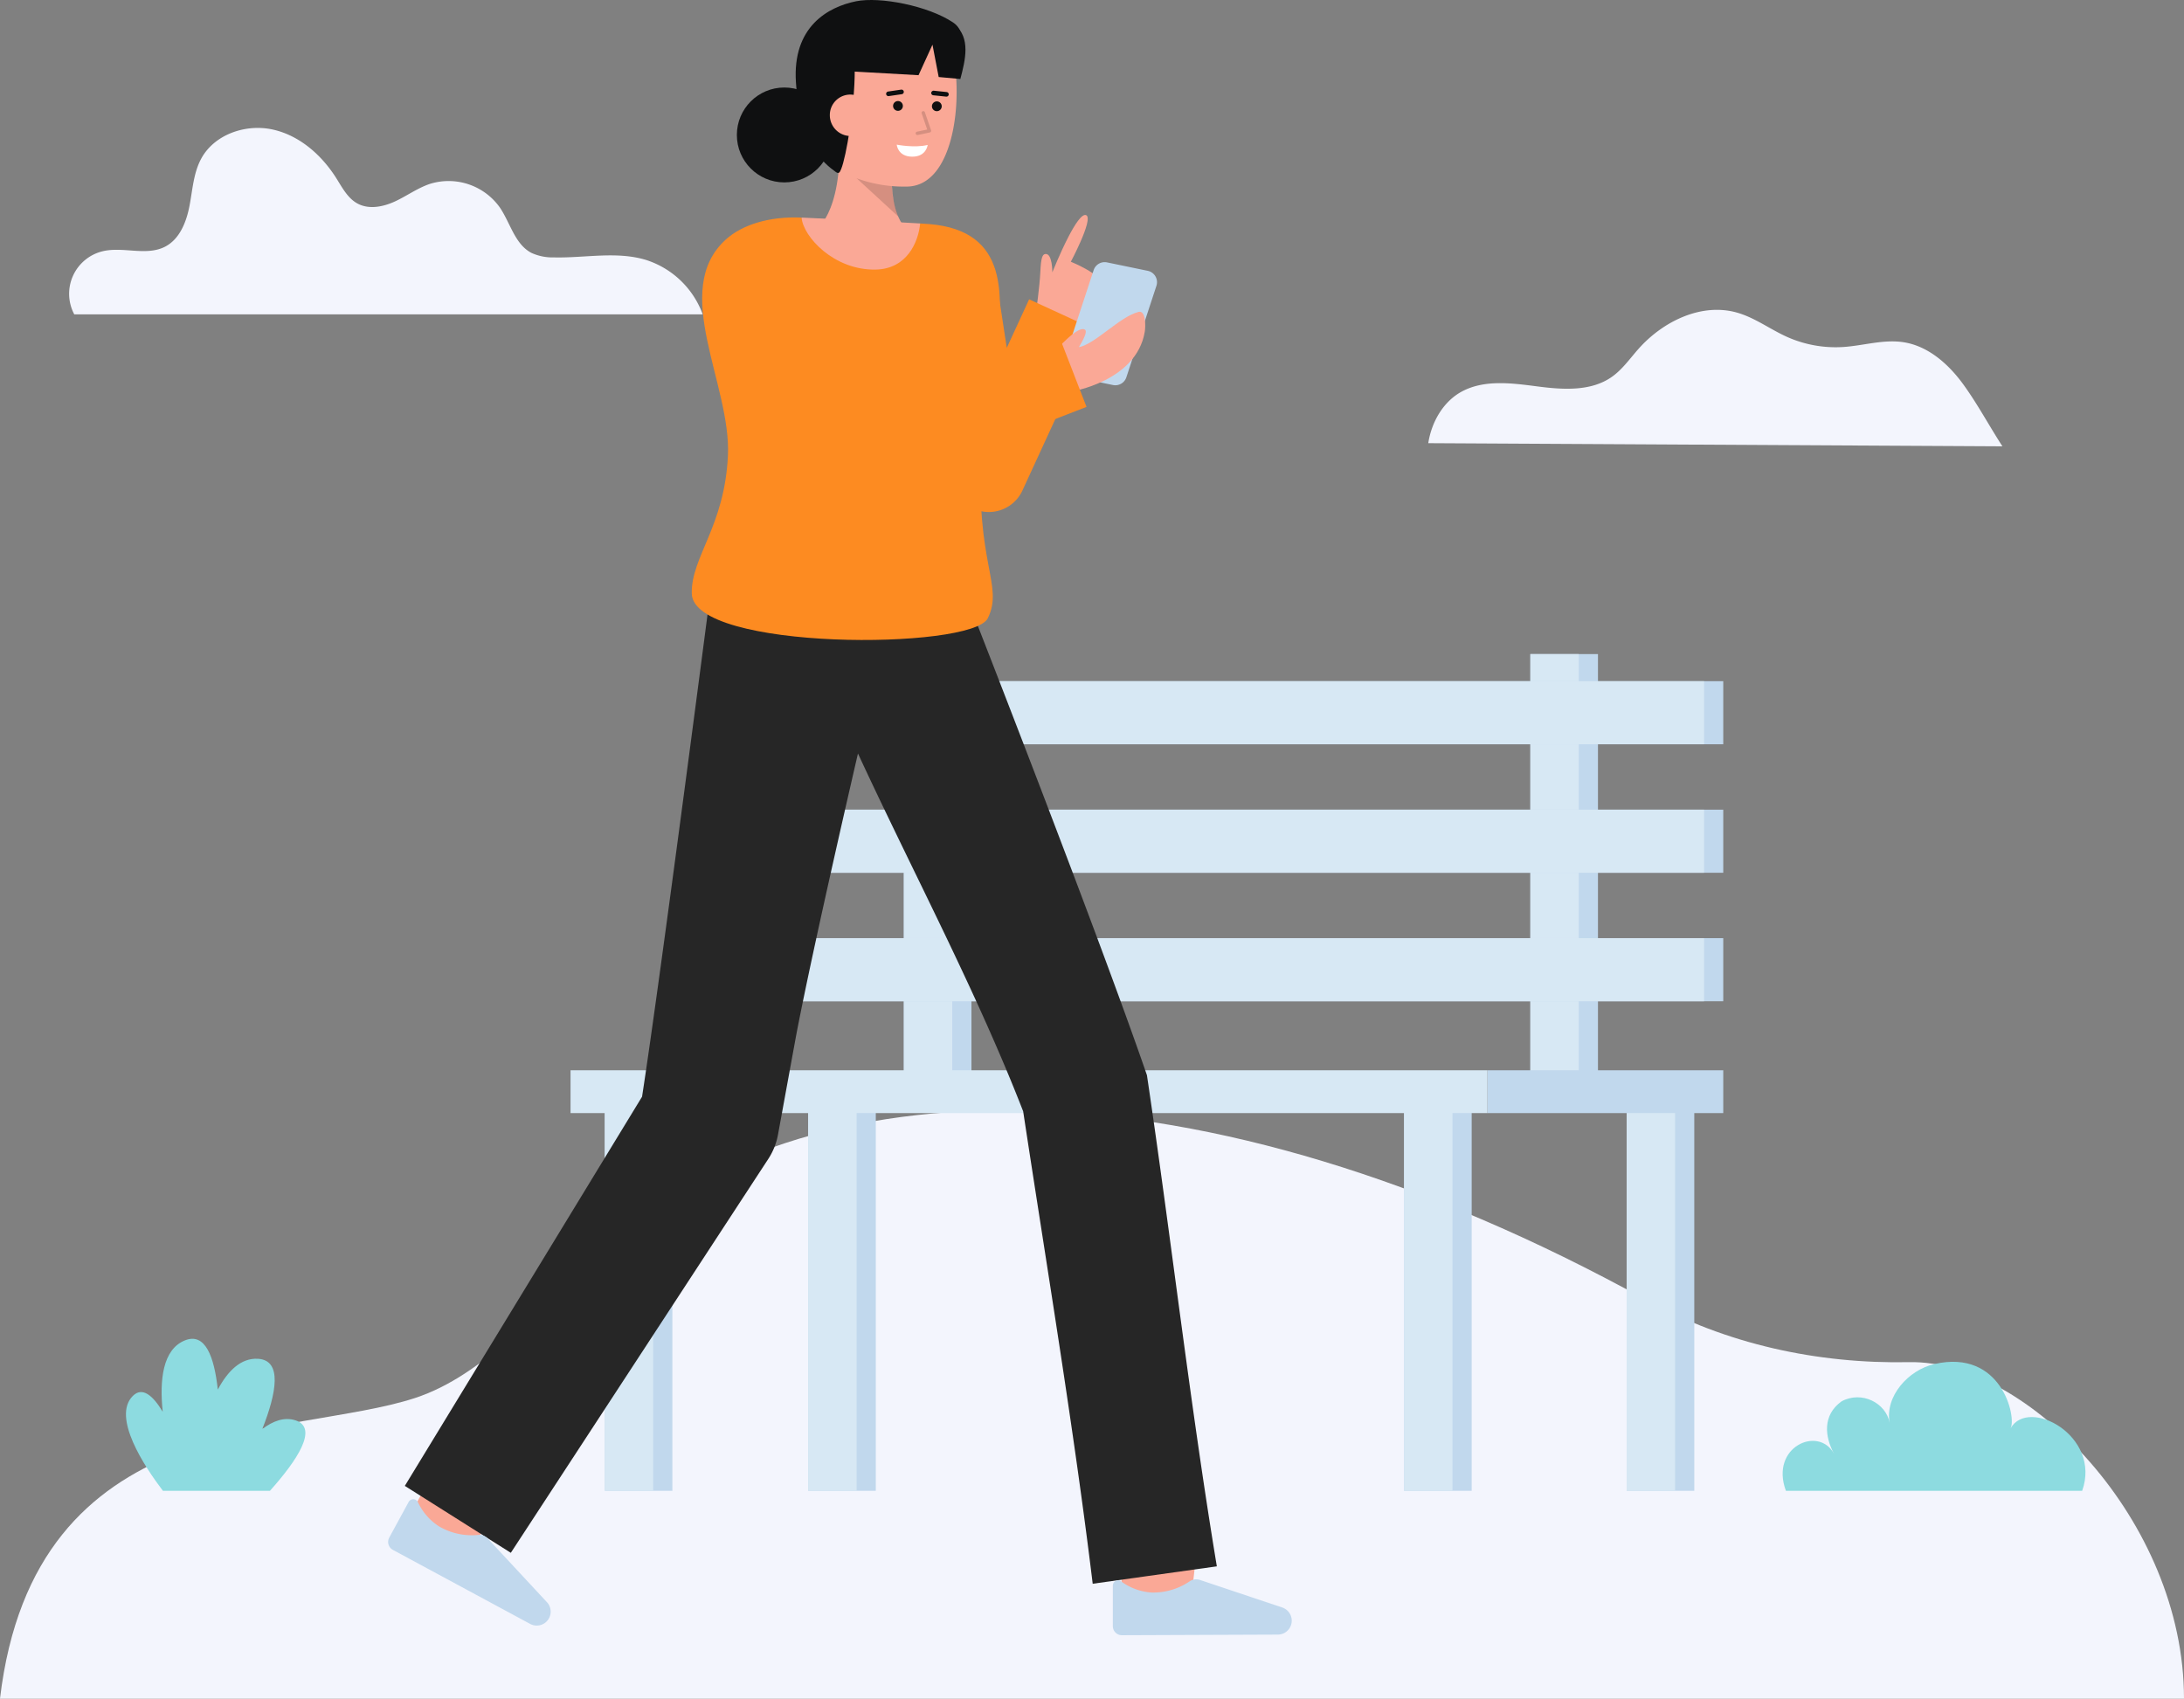 <svg id="Layer_1" data-name="Layer 1" xmlns="http://www.w3.org/2000/svg" viewBox="0 0 644.63 501.399">
  <rect x="0" y="0" width="644.63" height="501.399" fill="#808080" stroke="none"/>
  <path d="M644.63,501.4H0c10.174-85.8,86.321-76.859,122.473-88.718,20.54-6.73,36.71-26.344,53.7-42.631,60.69-58.18,178.4-58.807,309.6,13.631,23.762,13.12,50.68,18.955,77.818,18.41C598.049,401.4,644.63,448.809,644.63,501.4Z" fill="#f3f5fd"></path>
  <g>
    <g>
      <g>
        <rect x="451.7" y="193.078" width="19.956" height="129.174" transform="translate(923.356 515.329) rotate(-180)" fill="#c1d8ed"></rect>
        <rect x="451.7" y="193.078" width="14.289" height="129.174" transform="translate(917.689 515.329) rotate(-180)" fill="#d7e8f4"></rect>
      </g>
      <g>
        <rect x="266.777" y="193.078" width="19.956" height="129.174" transform="translate(553.51 515.329) rotate(-180)" fill="#c1d8ed"></rect>
        <rect x="266.777" y="193.078" width="14.289" height="129.174" transform="translate(547.844 515.329) rotate(-180)" fill="#d7e8f4"></rect>
      </g>
    </g>
    <g>
      <g>
        <rect x="480.131" y="322.251" width="19.956" height="117.817" transform="translate(980.217 762.319) rotate(-180)" fill="#c1d8ed"></rect>
        <rect x="480.131" y="322.251" width="14.289" height="117.817" transform="translate(974.551 762.319) rotate(-180)" fill="#d7e8f4"></rect>
      </g>
      <g>
        <rect x="238.543" y="322.251" width="19.956" height="117.817" transform="translate(497.043 762.319) rotate(-180)" fill="#c1d8ed"></rect>
        <rect x="238.543" y="322.251" width="14.289" height="117.817" transform="translate(491.376 762.319) rotate(-180)" fill="#d7e8f4"></rect>
      </g>
    </g>
    <g>
      <g>
        <rect x="414.425" y="322.251" width="19.956" height="117.817" transform="translate(848.805 762.319) rotate(-180)" fill="#c1d8ed"></rect>
        <rect x="414.425" y="322.251" width="14.289" height="117.817" transform="translate(843.139 762.319) rotate(-180)" fill="#d7e8f4"></rect>
      </g>
      <g>
        <rect x="178.504" y="322.251" width="19.956" height="117.817" transform="translate(376.963 762.319) rotate(-180)" fill="#c1d8ed"></rect>
        <rect x="178.504" y="322.251" width="14.289" height="117.817" transform="translate(371.297 762.319) rotate(-180)" fill="#d7e8f4"></rect>
      </g>
    </g>
    <g>
      <rect x="235.464" y="201.076" width="273.172" height="18.625" transform="translate(744.099 420.777) rotate(-180)" fill="#c1d8ed"></rect>
      <rect x="235.464" y="239.002" width="273.172" height="18.625" transform="translate(744.099 496.63) rotate(-180)" fill="#c1d8ed"></rect>
      <rect x="235.464" y="276.929" width="273.172" height="18.625" transform="translate(744.099 572.482) rotate(-180)" fill="#c1d8ed"></rect>
      <rect x="229.797" y="201.076" width="273.172" height="18.625" transform="translate(732.766 420.777) rotate(-180)" fill="#d7e8f4"></rect>
      <rect x="229.797" y="239.002" width="273.172" height="18.625" transform="translate(732.766 496.63) rotate(-180)" fill="#d7e8f4"></rect>
      <rect x="229.797" y="276.929" width="273.172" height="18.625" transform="translate(732.766 572.482) rotate(-180)" fill="#d7e8f4"></rect>
    </g>
    <rect x="439.012" y="315.932" width="69.623" height="12.639" transform="translate(947.648 644.503) rotate(-180)" fill="#c1d8ed"></rect>
    <rect x="168.403" y="315.932" width="270.609" height="12.639" fill="#d7e8f4"></rect>
  </g>
  <path d="M591.032,131.747l-169.463-.931c1-6.433,4.549-12.381,9.946-15.264,6.674-3.568,14.756-2.46,22.26-1.488s15.788,1.537,21.975-2.815c3.113-2.19,5.324-5.395,7.851-8.244,7.221-8.15,18.568-13.689,29.05-10.74,5.275,1.484,9.766,4.91,14.762,7.159a35.17,35.17,0,0,0,16.739,3c5.919-.405,11.817-2.309,17.682-1.408,7.434,1.148,13.5,6.642,17.876,12.761C583.858,119.57,586.812,125.184,591.032,131.747Z" fill="#f3f5fd"></path>
  <path d="M207.406,92.784H21.915A12.916,12.916,0,0,1,30.332,74.16c6.056-1.437,12.9,1.511,18.421-1.359,4.283-2.23,6.262-7.262,7.174-12S57.1,51.059,59.4,46.817c3.867-7.123,13.047-10.3,20.973-8.608s14.51,7.472,18.844,14.321c1.783,2.816,3.4,6,6.34,7.57,3.392,1.813,7.615.949,11.1-.674s6.645-3.958,10.3-5.165a18.55,18.55,0,0,1,20.545,6.944c3.132,4.578,4.443,10.881,9.36,13.446a15.049,15.049,0,0,0,6.655,1.332c9.1.22,18.458-1.9,27.167.749A26.35,26.35,0,0,1,207.406,92.784Z" fill="#f3f5fd"></path>
  <g>
    <path d="M351.594,471.879l-20.853-2.48c.938-7.893,2-17.373,2.072-18.928,0,.1,0,.182,0,.245h21C353.808,451.346,353.808,453.261,351.594,471.879Z" fill="#FAA896"></path>
    <path d="M137.94,460.014l-18.41-10.1s10.431-19.01,11.35-20.7l18.444,10.043C148.4,440.948,137.94,460.014,137.94,460.014Z" fill="#FAA896"></path>
    <path d="M302,328.058c6.948,45.784,14.956,93.647,20.521,139.443l36.642-5.136c-7.857-47.385-13.548-97.413-20.63-144.966-14.955-43.443-52.564-139.438-52.564-139.438l-76.076-4.7s-14.767,114.052-20.383,150.471L119.488,438.615l31.286,19.753,76.049-116.35a19.486,19.486,0,0,0,2.794-7c.17-.887,5.344-29.246,5.489-29.976,5.1-26.577,18.131-82.619,18.131-82.619C269.5,257.558,288.22,292.577,302,328.058Z" fill="#262626"></path>
    <path d="M156.476,479.356a4.108,4.108,0,0,0,5.7-1.939h0a4.109,4.109,0,0,0-.647-4.371l-17.551-18.879a3.466,3.466,0,0,0-2.676-1.093,19.11,19.11,0,0,1-11.7-2.5,17.04,17.04,0,0,1-6.2-7.048,1.546,1.546,0,0,0-2.794-.154l-5.716,10.5a2.677,2.677,0,0,0,1.081,3.637Z" fill="#c1d8ed"></path>
    <path d="M377.18,482.512a4.109,4.109,0,0,0,4.077-4.427h0a4.109,4.109,0,0,0-2.659-3.529l-24.443-8.187a3.465,3.465,0,0,0-2.872.319,19.1,19.1,0,0,1-11.468,3.4,17.031,17.031,0,0,1-8.82-3.222,1.547,1.547,0,0,0-2.528,1.2v11.952a2.678,2.678,0,0,0,2.689,2.678Z" fill="#c1d8ed"></path>
    <g>
      <g>
        <g>
          <path d="M239.578,68.807s8.073-3.382,8.263-24.508l16.179-1.5s-3.5,18.638,4.006,25.34Z" fill="#FAA896"></path>
          <g opacity="0.15">
            <path d="M265.124,63.91l-12.3-11.316,10.391.838A28.747,28.747,0,0,0,265.124,63.91Z"></path>
          </g>
          <path d="M239.553,35.345c.523,6.463,3.446,12.8,8.871,15.37a40.51,40.51,0,0,0,19.04,4.36c17.548.157,17.708-39.761,10.14-48.206S245.322,1.085,241.2,13.683C239.066,20.2,239.056,29.194,239.553,35.345Z" fill="#FAA896"></path>
          <g>
            <circle cx="265.046" cy="31.27" r="1.449" fill="#0f1011"></circle>
            <circle cx="276.516" cy="31.373" r="1.449" fill="#0f1011"></circle>
            <path d="M279.3,28.526h-.009l-3.818-.4a.681.681,0,0,1-.607-.748.713.713,0,0,1,.748-.606l3.818.4a.681.681,0,0,1-.132,1.355Z" fill="#0f1011"></path>
            <path d="M262.17,28.372a.681.681,0,0,1-.037-1.352l3.852-.564a.681.681,0,0,1,.2,1.348l-3.852.564A.717.717,0,0,1,262.17,28.372Z" fill="#0f1011"></path>
          </g>
          <path d="M248.268,49.934c-.427,1.028-.7,1.468-1.6.815-3.539-2.563-10.521-8.075-11.739-26.455C233.836,7.824,244.461,2.04,252.665.378c7.072-1.433,21.274,1.327,28.626,6.238,5.454,3.642.493,11.627.493,11.627-2.883-.129-1.56-7.694-8.336-8.311-5.238-.477-10.558,6.853-15.481,6.613-4.507-.22-5.678,2.433-5.679,4.2C252.286,31.473,249.778,46.3,248.268,49.934Z" fill="#0f1011"></path>
          <path d="M257.218,34.118a6.143,6.143,0,0,1-12.285-.11,6.042,6.042,0,0,1,6.2-6.088C255.5,28.175,257.249,30.726,257.218,34.118Z" fill="#FAA896"></path>
          <g opacity="0.15">
            <path d="M270.724,39.857a.489.489,0,0,0,.147-.008l3.571-.751a.5.5,0,0,0,.371-.652l-1.822-5.294a.5.5,0,1,0-.945.326l1.636,4.758-3.016.634a.5.5,0,0,0,.058.987Z"></path>
          </g>
          <path d="M264.679,42.7s5.276,1.046,9.128.082c0,0-.349,3.505-4.6,3.467S264.679,42.7,264.679,42.7Z" fill="#fff"></path>
        </g>
        <path d="M281.719,7.2c4.848,3.928,3.229,10.46,1.737,16.12l-6.392-.582-1.834-9.548-4.117,9.006-25-1.407L250.246,8.7" fill="#0f1011"></path>
        <circle cx="231.498" cy="39.836" r="14.006" fill="#0f1011"></circle>
      </g>
      <path d="M317.561,98.947s8.024-11.539,7.865-14.77-9.358-6.915-9.358-6.915,1.483-2.783,2.831-5.851c1.557-3.54,2.934-7.458,1.647-7.914-1.24-.44-3.3,2.744-5.221,6.464-2.47,4.78-4.717,10.443-4.717,10.443s.054-5.693-2.065-5.427c-.87.109-1.282,1.119-1.472,5.193-.216,4.642-1.27,11.847-1.27,11.847Z" fill="#FAA896"></path>
      <path d="M291.377,151.126a10.9,10.9,0,0,0,10.4-6.333l21.787-47.318-19.807-9.119-6.6,14.327L293.57,79.215l-21.554,3.3,9.078,59.372a10.9,10.9,0,0,0,9.257,9.148Q290.866,151.1,291.377,151.126Z" fill="#FD8B21"></path>
      <path d="M328.512,113.654l-12.021-2.486a3.428,3.428,0,0,1-2.561-4.427l8.871-27a3.428,3.428,0,0,1,3.95-2.286l12.021,2.487a3.427,3.427,0,0,1,2.561,4.426l-8.871,26.995A3.427,3.427,0,0,1,328.512,113.654Z" fill="#c1d8ed"></path>
      <path d="M309.339,105.6l6.7,10.016s19.372-2.968,21.85-17.673c.285-1.694.321-6.413-1.817-5.877-5.567,1.395-12.792,9.512-17.638,10.414,1.183-1.909,2.645-4.614,1.807-5.16C318.036,95.881,311.58,103.631,309.339,105.6Z" fill="#FAA896"></path>
      <path d="M214.191,70.74c4.775-4.356,12.791-6.942,22.4-6.512.463,5.637,34.487,7.216,35,1.733,1.3.08,2.306.146,2.933.2,23.048,2.053,22.128,20.662,18.914,41.128l19.386-7.51,7.876,20.332-30.853,11.952c-.047.6-.09,1.2-.124,1.794-1.875,32.408,6.606,38.923,1.836,48.635-4.625,9.428-87.052,9.657-87.376-7.316-.206-10.8,9.714-19.766,10.676-40.754S197.737,85.753,214.191,70.74Z" fill="#FD8B21"></path>
      <path d="M271.59,65.961c-.511,5.483-3.868,13.427-13.117,13.614-12.324.247-21.418-9.71-21.88-15.347h.03C248.72,64.784,264.542,65.528,271.59,65.961Z" fill="#FAA896"></path>
    </g>
  </g>
  <path d="M79.674,440.068H48.083c-5.486-7.226-15.1-21.786-8.886-28,2.827-2.827,5.941-.138,8.837,4.675-1-9.429,0-18.454,6.563-21.083,5.98-2.4,8.649,4.833,9.687,14.53,2.946-5.516,6.82-9.39,11.871-9.094,7.226.435,5.477,10.073,1.256,20.748,3.2-2.442,6.563-3.638,9.825-2.57C94.076,421.515,87.691,431.113,79.674,440.068Z" fill="#8ddbe0"></path>
  <path d="M614.573,440.068H527.129c-4.8-12.96,9.614-19.352,14.2-10.953-2.733-5.01-3.46-11.36,2.216-15.448,5.949-3.241,13.111.464,14.208,6.325-1.459-7.805,5.488-15.583,13.22-17.352,19.844-4.536,24.269,15.792,22.47,18.987C598.681,412.315,620.351,423.809,614.573,440.068Z" fill="#8ddbe0"></path>
</svg>